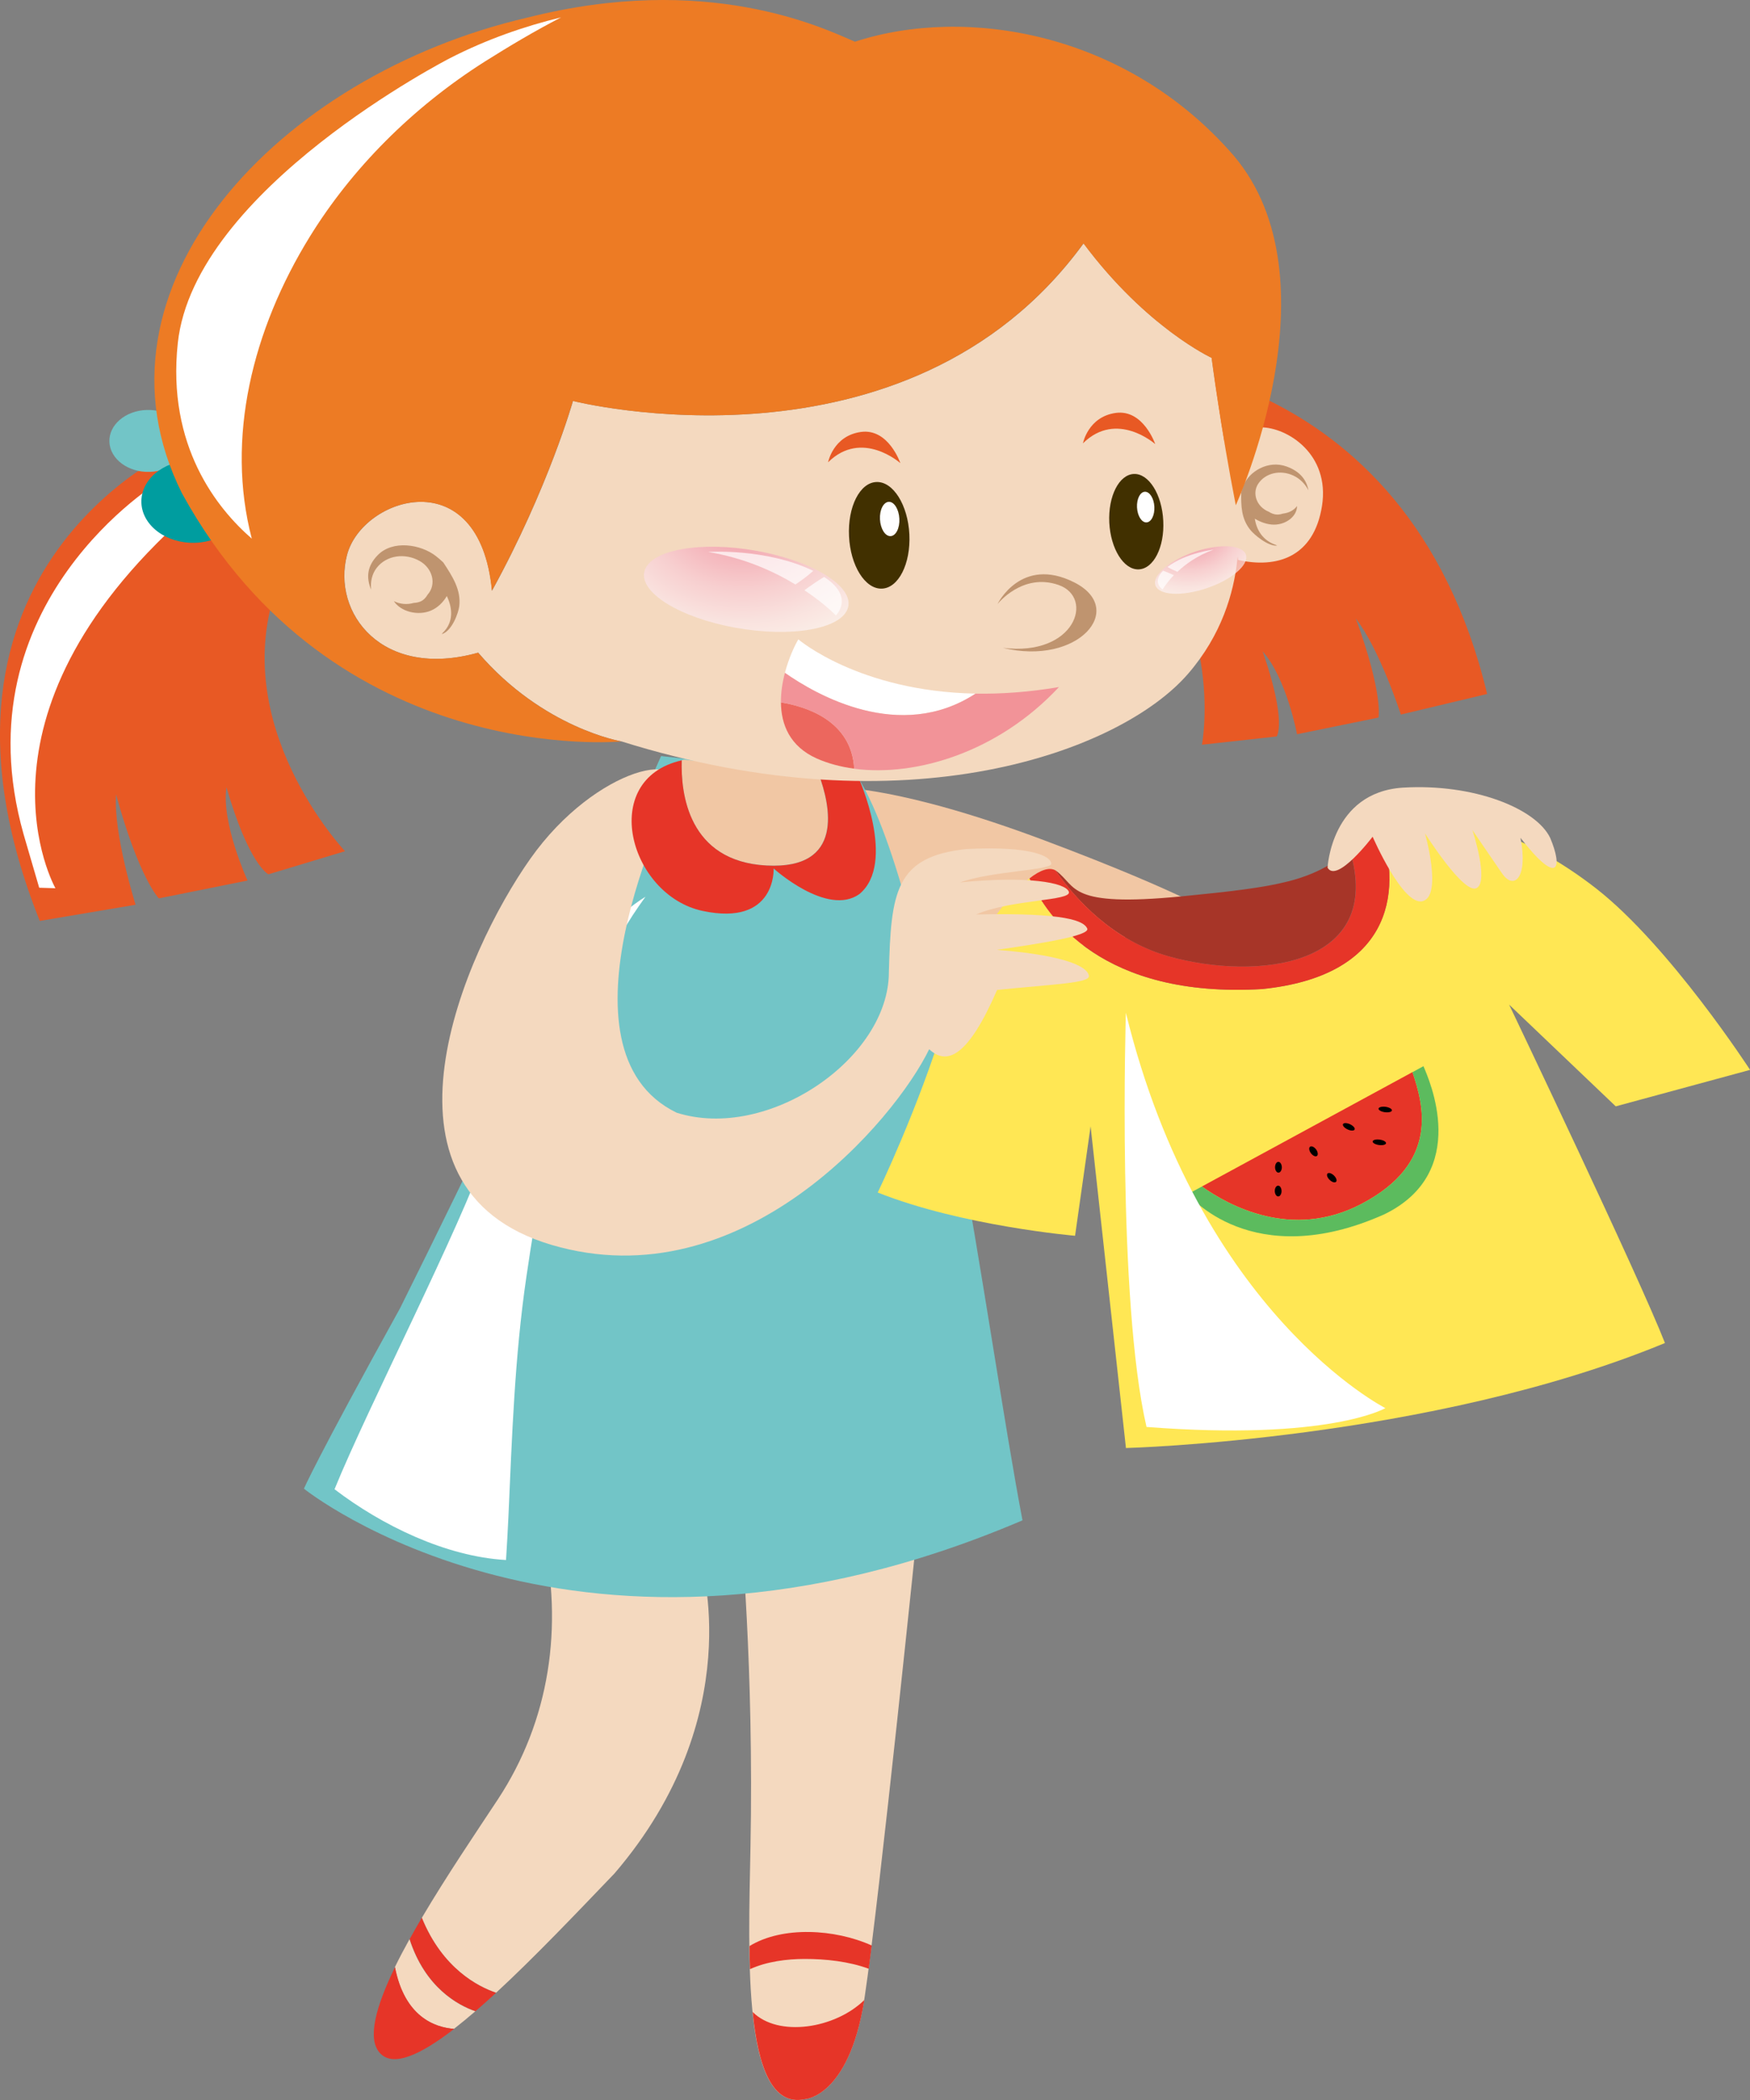 <svg width="25" height="30" viewBox="0 0 25 30" fill="none" xmlns="http://www.w3.org/2000/svg">
<rect x="0" y="0" width="25" height="30" fill="#808080" stroke="none"/>
<path d="M5.852 27.703C5.907 27.601 5.966 27.499 6.027 27.395C6.323 28.125 6.837 28.382 7.088 28.467C6.988 28.56 6.888 28.649 6.792 28.732C6.54 28.644 6.075 28.392 5.852 27.703Z" fill="#E63528"/>
<path d="M6.027 27.396C6.382 26.795 6.803 26.174 7.112 25.706C7.854 24.579 8.051 23.237 7.752 21.903C7.752 21.903 8.961 22.706 10.007 22.287C10.007 22.287 10.709 24.511 8.779 26.763C8.239 27.326 7.637 27.96 7.088 28.467C6.837 28.382 6.323 28.126 6.027 27.396Z" fill="#F4D9BF"/>
<path d="M5.641 28.102C5.704 27.973 5.774 27.84 5.85 27.703C6.073 28.393 6.538 28.645 6.79 28.733C6.685 28.824 6.583 28.907 6.485 28.984C6.208 28.963 5.778 28.811 5.641 28.102Z" fill="#F4D9BF"/>
<path d="M5.643 28.102C5.781 28.811 6.211 28.963 6.488 28.984C6.008 29.355 5.619 29.534 5.43 29.332C5.239 29.13 5.371 28.661 5.643 28.102Z" fill="#E63528"/>
<path d="M10.578 21.8C10.578 21.8 10.772 23.822 10.721 26.393C10.69 27.966 10.604 30.174 11.494 29.989C11.494 29.989 12.137 29.964 12.352 28.531C12.568 27.098 13.12 21.699 13.12 21.699L10.578 21.8Z" fill="#F4D9BF"/>
<path d="M11.498 27.985C11.798 27.985 12.125 28.02 12.411 28.125C12.424 28.023 12.438 27.912 12.453 27.793C11.928 27.555 11.177 27.513 10.707 27.801C10.708 27.912 10.71 28.022 10.714 28.131C10.952 28.022 11.24 27.985 11.498 27.985Z" fill="#E63528"/>
<path d="M10.752 28.742C10.83 29.524 11.029 30.086 11.495 29.989C11.495 29.989 12.125 29.964 12.347 28.572C11.93 28.981 11.118 29.109 10.752 28.742Z" fill="#E63528"/>
<path d="M11.971 11.252C11.971 11.252 12.85 11.228 14.911 12.002C16.972 12.776 17.457 13.115 17.457 13.115L14.032 13.792C14.032 13.792 12.486 12.728 11.971 11.252Z" fill="#F1C7A4"/>
<path d="M9.444 10.801C9.444 10.801 7.898 14.3 5.716 18.687C4.503 20.88 4.342 21.267 4.342 21.267C4.342 21.267 8.262 24.429 14.607 21.719C14.09 19.011 13.349 12.905 12.263 11.113L9.444 10.801Z" fill="#72C5C7"/>
<path d="M6.957 16.423C6.58 17.536 5.261 20.089 4.779 21.275C5.455 21.791 6.367 22.237 7.229 22.286C7.242 22.08 7.253 21.875 7.263 21.671C7.314 20.527 7.352 19.385 7.519 18.246C7.674 17.184 7.867 16.109 8.166 15.066C8.393 14.28 8.711 13.506 9.221 12.811C8.88 13.017 7.833 13.829 6.957 16.423Z" fill="url(#paint0_radial_139_73)"/>
<path d="M16.695 13.662C17.953 14.015 19.783 13.811 19.284 12.148C18.735 12.591 18.281 12.668 16.872 12.806C15.249 12.964 15.388 12.664 15.091 12.443C15.086 12.439 15.081 12.437 15.076 12.434C15.368 12.852 15.901 13.438 16.695 13.662Z" fill="#A73528"/>
<path d="M23.082 15.805L25.001 15.284C25.001 15.284 23.854 13.516 22.805 12.695C21.837 11.937 20.464 11.368 19.714 11.795C20.058 12.811 19.822 13.946 18.028 14.129C15.752 14.262 14.957 13.113 14.705 12.548C14.315 12.853 13.788 13.642 13.508 14.558C13.113 15.852 12.539 17.036 12.539 17.036C13.742 17.515 15.358 17.654 15.358 17.654L15.58 16.09L16.085 20.686C16.085 20.686 20.43 20.573 23.785 19.186C23.421 18.251 21.559 14.352 21.559 14.352L23.082 15.805Z" fill="#FFE754"/>
<path d="M18.03 14.13C19.824 13.947 20.059 12.811 19.716 11.796C19.654 11.831 19.596 11.873 19.544 11.922C19.453 12.007 19.368 12.082 19.285 12.148C19.785 13.812 17.955 14.015 16.696 13.662C15.903 13.438 15.37 12.852 15.078 12.434C14.991 12.384 14.859 12.429 14.707 12.549C14.959 13.114 15.754 14.262 18.03 14.13Z" fill="#E63528"/>
<path d="M19.441 17.203C20.58 16.611 20.33 15.77 20.178 15.316L17.17 16.95C17.545 17.218 18.449 17.718 19.441 17.203Z" fill="#E63528"/>
<path d="M20.335 15.231L20.178 15.317C20.33 15.77 20.58 16.611 19.441 17.203C18.449 17.719 17.545 17.218 17.17 16.95L16.971 17.058C16.971 17.058 17.88 18.195 19.775 17.348C21.017 16.744 20.411 15.413 20.335 15.231Z" fill="#5CBB5E"/>
<path d="M19.065 16.802C19.096 16.837 19.103 16.875 19.081 16.887C19.059 16.9 19.017 16.881 18.986 16.846C18.955 16.812 18.948 16.773 18.97 16.761C18.991 16.749 19.034 16.767 19.065 16.802Z" fill="black"/>
<path d="M18.308 17.014C18.308 17.057 18.287 17.092 18.26 17.092C18.234 17.092 18.212 17.058 18.211 17.015C18.211 16.972 18.232 16.938 18.259 16.938C18.285 16.937 18.307 16.972 18.308 17.014Z" fill="black"/>
<path d="M18.312 16.675C18.312 16.717 18.291 16.752 18.264 16.752C18.237 16.752 18.215 16.718 18.215 16.675C18.215 16.633 18.236 16.598 18.262 16.598C18.289 16.598 18.311 16.632 18.312 16.675Z" fill="black"/>
<path d="M18.808 16.43C18.831 16.469 18.831 16.508 18.807 16.517C18.783 16.526 18.745 16.503 18.721 16.465C18.697 16.427 18.697 16.388 18.721 16.379C18.745 16.369 18.784 16.392 18.808 16.43Z" fill="black"/>
<path d="M19.295 16.065C19.34 16.089 19.364 16.122 19.349 16.14C19.335 16.158 19.287 16.154 19.242 16.13C19.198 16.107 19.173 16.073 19.188 16.055C19.203 16.038 19.251 16.042 19.295 16.065Z" fill="black"/>
<path d="M19.714 16.281C19.767 16.289 19.805 16.313 19.8 16.334C19.794 16.355 19.748 16.365 19.696 16.357C19.643 16.349 19.605 16.325 19.61 16.304C19.615 16.283 19.662 16.273 19.714 16.281Z" fill="black"/>
<path d="M19.798 15.812C19.851 15.821 19.889 15.844 19.884 15.865C19.879 15.886 19.832 15.896 19.779 15.888C19.727 15.88 19.689 15.856 19.694 15.836C19.699 15.815 19.746 15.804 19.798 15.812Z" fill="black"/>
<path d="M16.084 14.468C16.084 14.468 15.958 18.57 16.379 20.385C18.991 20.587 19.791 20.116 19.791 20.116C19.791 20.116 17.137 18.771 16.084 14.468Z" fill="url(#paint1_radial_139_73)"/>
<path d="M9.584 11.391C9.584 11.391 7.818 15.001 9.667 15.896C10.971 16.308 12.698 15.122 12.698 13.888C12.729 12.751 12.783 12.234 13.811 12.129C14.767 12.081 15.018 12.243 15.018 12.339C15.018 12.434 14.158 12.444 13.716 12.606C14.672 12.51 15.221 12.606 15.269 12.739C15.317 12.873 14.457 12.844 13.943 13.064C15.245 13.035 15.484 13.159 15.532 13.264C15.58 13.369 14.839 13.483 14.241 13.569C15.317 13.655 15.544 13.836 15.556 13.941C15.568 14.046 15.063 14.058 14.244 14.142C13.835 15.086 13.532 15.231 13.274 14.989C12.789 15.993 10.607 18.59 7.879 17.784C5.151 16.977 6.636 13.598 7.576 12.268C8.515 10.937 9.937 10.649 9.584 11.391Z" fill="#F4D9BF"/>
<path d="M18.965 12.395C18.965 12.395 19.018 11.318 20.041 11.252C21.056 11.191 21.943 11.55 22.145 11.969C22.327 12.397 22.266 12.671 21.721 11.969C21.832 12.534 21.63 12.727 21.458 12.477C21.286 12.228 21.034 11.857 21.034 11.857C21.034 11.857 21.276 12.591 21.094 12.687C20.912 12.784 20.357 11.905 20.357 11.905C20.357 11.905 20.609 12.792 20.326 12.873C20.043 12.953 19.609 11.953 19.609 11.953C19.609 11.953 19.099 12.627 18.965 12.395Z" fill="#F4D9BF"/>
<path d="M10.953 12.364C12.066 12.422 11.863 11.511 11.694 11.053L9.774 10.852C9.762 10.855 9.75 10.858 9.738 10.861C9.723 11.329 9.827 12.306 10.953 12.364Z" fill="#F1C7A4"/>
<path d="M12.267 11.114L11.695 11.054C11.865 11.511 12.068 12.423 10.954 12.365C9.829 12.306 9.724 11.33 9.739 10.862C8.539 11.134 8.992 12.791 10.037 13.013C11.093 13.238 11.052 12.407 11.052 12.407C11.052 12.407 11.816 13.098 12.275 12.774C12.813 12.333 12.267 11.114 12.267 11.114Z" fill="#E63528"/>
<path d="M15.855 5.138C15.855 5.138 20.084 5.083 21.245 9.914L20.012 10.208C20.012 10.208 19.712 9.279 19.369 8.836C19.764 9.92 19.693 10.251 19.693 10.251L18.529 10.489C18.529 10.489 18.381 9.694 18.038 9.305C18.391 10.323 18.238 10.521 18.238 10.521L17.171 10.639C17.171 10.639 17.558 8.586 15.85 7.22C15.85 7.22 16.05 6.15 15.855 5.138Z" fill="#E85924"/>
<path d="M15.762 5.095C15.887 5.297 16.193 5.38 16.445 5.28C16.698 5.18 16.802 4.936 16.677 4.734C16.552 4.533 16.246 4.45 15.993 4.549C15.741 4.649 15.637 4.893 15.762 5.095Z" fill="#72C5C7"/>
<path d="M15.567 6.081C15.733 6.35 16.141 6.46 16.478 6.327C16.815 6.194 16.953 5.869 16.787 5.6C16.62 5.331 16.212 5.221 15.875 5.354C15.538 5.487 15.4 5.812 15.567 6.081Z" fill="#009D9F"/>
<path d="M2.609 6.362C2.609 6.362 -1.465 8.061 0.568 13.156L1.937 12.925C1.937 12.925 1.618 11.914 1.658 11.349C1.986 12.547 2.269 12.834 2.269 12.834L3.536 12.579C3.536 12.579 3.159 11.758 3.235 11.246C3.559 12.364 3.835 12.49 3.835 12.49L4.929 12.16C4.929 12.16 3.225 10.359 3.968 8.349C3.968 8.349 3.081 7.409 2.609 6.362Z" fill="#E85924"/>
<path d="M2.296 6.866C2.296 6.866 -0.599 8.602 0.337 11.918L0.56 12.682L0.792 12.689C0.792 12.689 -0.59 10.259 2.667 7.358L2.296 6.866Z" fill="url(#paint2_radial_139_73)"/>
<path d="M2.671 6.282C2.683 6.526 2.445 6.732 2.139 6.741C1.833 6.751 1.575 6.56 1.563 6.316C1.551 6.072 1.79 5.866 2.095 5.857C2.402 5.847 2.66 6.038 2.671 6.282Z" fill="#72C5C7"/>
<path d="M3.497 7.142C3.513 7.467 3.196 7.741 2.788 7.754C2.38 7.767 2.036 7.513 2.02 7.188C2.004 6.862 2.322 6.588 2.73 6.575C3.138 6.562 3.482 6.816 3.497 7.142Z" fill="#009D9F"/>
<path d="M17.49 6.312C17.49 6.312 17.631 6.107 18.01 6.105C18.389 6.103 19.001 6.487 18.886 7.226C18.77 7.965 18.235 8.123 17.686 7.999C17.545 6.905 17.49 6.312 17.49 6.312Z" fill="#F4D9BF"/>
<path d="M15.48 3.477C12.956 6.94 8.186 5.728 8.186 5.728C8.186 5.728 7.834 6.974 7.029 8.439C6.851 6.565 5.176 7.098 4.958 7.928C4.741 8.758 5.458 9.709 6.832 9.324C7.761 10.406 8.88 10.592 8.88 10.592C12.951 11.868 16.009 10.739 16.972 9.626C17.935 8.514 17.656 7.218 17.656 7.218C17.441 6.118 17.31 5.112 17.31 5.112C17.31 5.112 16.38 4.684 15.48 3.477Z" fill="#F4D9BF"/>
<path d="M17.731 7.034C17.741 7 17.752 6.967 17.764 6.935C17.843 6.739 18.114 6.567 18.382 6.665C18.57 6.734 18.663 6.852 18.692 7.004C18.647 6.918 18.575 6.84 18.479 6.795C18.29 6.706 18.075 6.757 17.973 6.913C17.885 7.05 17.952 7.24 18.124 7.31C18.16 7.333 18.202 7.35 18.243 7.351C18.27 7.352 18.3 7.346 18.328 7.337C18.415 7.327 18.485 7.289 18.529 7.229C18.53 7.371 18.378 7.495 18.198 7.495C18.105 7.494 18.009 7.46 17.926 7.41C17.95 7.569 18.037 7.72 18.227 7.785C18.233 7.787 18.238 7.791 18.244 7.795C18.111 7.805 17.917 7.638 17.864 7.573C17.729 7.407 17.73 7.223 17.731 7.034Z" fill="#BF946F"/>
<path d="M15.847 7.465C15.866 7.841 16.053 8.141 16.266 8.134C16.479 8.127 16.637 7.817 16.618 7.441C16.6 7.064 16.412 6.764 16.2 6.771C15.987 6.778 15.829 7.088 15.847 7.465Z" fill="#413000"/>
<path d="M16.243 7.248C16.249 7.369 16.309 7.465 16.377 7.463C16.446 7.461 16.497 7.361 16.491 7.24C16.485 7.119 16.424 7.023 16.356 7.025C16.288 7.027 16.237 7.127 16.243 7.248Z" fill="white"/>
<path d="M12.129 7.661C12.149 8.082 12.359 8.417 12.597 8.409C12.835 8.402 13.011 8.055 12.991 7.634C12.97 7.214 12.76 6.878 12.522 6.886C12.284 6.893 12.108 7.24 12.129 7.661Z" fill="#413000"/>
<path d="M12.571 7.419C12.578 7.554 12.645 7.661 12.721 7.659C12.798 7.657 12.855 7.545 12.848 7.41C12.841 7.275 12.774 7.167 12.698 7.169C12.621 7.172 12.564 7.283 12.571 7.419Z" fill="white"/>
<path d="M15.123 8.357C14.605 8.176 14.25 8.63 14.25 8.63C14.25 8.63 14.586 7.937 15.345 8.319C16.103 8.701 15.403 9.517 14.327 9.255C15.358 9.383 15.64 8.538 15.123 8.357Z" fill="#BF946F"/>
<path d="M16.503 6.344C16.503 6.344 15.954 5.856 15.471 6.333C15.471 6.333 15.543 5.955 15.938 5.899C16.333 5.844 16.503 6.344 16.503 6.344Z" fill="#E85924"/>
<path d="M12.862 6.616C12.862 6.616 12.313 6.127 11.83 6.604C11.83 6.604 11.902 6.227 12.297 6.171C12.693 6.115 12.862 6.616 12.862 6.616Z" fill="#E85924"/>
<path d="M17.625 2.224C16.089 0.451 13.79 0.08 12.213 0.596C11.74 0.39 10.098 -0.396 7.54 0.25C3.973 1.075 1.132 4.116 2.6 7.048C4.766 10.991 8.878 10.592 8.878 10.592C8.878 10.592 7.759 10.406 6.83 9.324C5.456 9.709 4.739 8.758 4.956 7.928C5.174 7.098 6.849 6.565 7.027 8.439C7.832 6.974 8.184 5.728 8.184 5.728C8.184 5.728 12.954 6.94 15.478 3.477C16.378 4.684 17.308 5.112 17.308 5.112C17.308 5.112 17.439 6.118 17.654 7.218C17.654 7.218 19.13 3.998 17.625 2.224Z" fill="#ED7B24"/>
<path d="M6.332 8.034C6.299 8.004 6.265 7.973 6.23 7.946C6.012 7.774 5.609 7.711 5.396 7.931C5.245 8.085 5.228 8.25 5.302 8.423C5.29 8.312 5.313 8.199 5.383 8.11C5.521 7.934 5.782 7.894 5.995 8.014C6.181 8.119 6.24 8.348 6.108 8.496C6.085 8.536 6.053 8.572 6.011 8.591C5.982 8.604 5.948 8.611 5.911 8.613C5.814 8.641 5.714 8.631 5.627 8.588C5.723 8.737 5.968 8.802 6.156 8.723C6.254 8.681 6.331 8.604 6.383 8.515C6.468 8.692 6.48 8.889 6.326 9.04C6.32 9.045 6.316 9.052 6.313 9.059C6.461 9.011 6.55 8.75 6.561 8.66C6.589 8.426 6.463 8.233 6.332 8.034Z" fill="#BF946F"/>
<path d="M11.156 10.034C11.159 10.348 11.28 10.662 11.669 10.836C11.827 10.906 12.007 10.955 12.203 10.981C12.165 10.288 11.504 10.09 11.156 10.034Z" fill="#EC675E"/>
<path d="M13.936 9.909C12.271 9.877 11.405 9.134 11.405 9.134C11.356 9.215 11.27 9.395 11.213 9.612C11.657 9.924 12.854 10.615 13.936 9.909Z" fill="white"/>
<path d="M13.936 9.909C12.854 10.615 11.658 9.924 11.213 9.612C11.178 9.744 11.155 9.889 11.156 10.035C11.504 10.091 12.165 10.289 12.203 10.982C13.076 11.098 14.255 10.752 15.128 9.815C14.693 9.889 14.296 9.915 13.936 9.909Z" fill="#F29398"/>
<path opacity="0.7" d="M9.208 8.156C9.122 8.459 9.702 8.822 10.505 8.967C11.308 9.113 12.028 8.985 12.114 8.682C12.201 8.379 11.619 8.016 10.817 7.871C10.014 7.725 9.294 7.853 9.208 8.156Z" fill="url(#paint3_radial_139_73)"/>
<path opacity="0.7" d="M11.363 8.35C11.056 8.164 10.636 7.971 10.115 7.885C10.115 7.885 10.943 7.828 11.618 8.155C11.54 8.226 11.454 8.289 11.363 8.35Z" fill="url(#paint4_radial_139_73)"/>
<path opacity="0.7" d="M11.773 8.242C12.216 8.529 11.941 8.792 11.941 8.792C11.941 8.792 11.783 8.625 11.492 8.432C11.583 8.365 11.675 8.301 11.773 8.242Z" fill="url(#paint5_radial_139_73)"/>
<path opacity="0.7" d="M17.01 7.903C16.658 8.036 16.437 8.251 16.516 8.383C16.595 8.516 16.943 8.516 17.294 8.383C17.646 8.251 17.867 8.036 17.789 7.903C17.71 7.771 17.362 7.771 17.01 7.903Z" fill="url(#paint6_radial_139_73)"/>
<path opacity="0.7" d="M16.82 8.169C16.938 8.058 17.107 7.935 17.336 7.853C17.336 7.853 16.947 7.894 16.678 8.1C16.723 8.126 16.771 8.148 16.82 8.169Z" fill="url(#paint7_radial_139_73)"/>
<path opacity="0.7" d="M16.615 8.153C16.448 8.322 16.609 8.421 16.609 8.421C16.609 8.421 16.66 8.331 16.769 8.217C16.719 8.194 16.668 8.172 16.615 8.153Z" fill="url(#paint8_radial_139_73)"/>
<path d="M4.427 3.379C5.021 2.417 5.88 1.541 6.936 0.873C7.275 0.66 7.636 0.444 8.016 0.248C7.485 0.377 6.949 0.564 6.43 0.83C6.43 0.83 2.776 2.699 2.54 4.901C2.382 6.373 3.103 7.266 3.597 7.695C3.223 6.262 3.605 4.711 4.427 3.379Z" fill="url(#paint9_radial_139_73)"/>
<defs>
<radialGradient id="paint0_radial_139_73" cx="0" cy="0" r="1" gradientUnits="userSpaceOnUse" gradientTransform="translate(-0.122 17.736) scale(8.752 6.985)">
<stop offset="0.002" stop-color="white"/>
<stop offset="0.91" stop-color="white"/>
<stop offset="1" stop-color="white"/>
</radialGradient>
<radialGradient id="paint1_radial_139_73" cx="0" cy="0" r="1" gradientUnits="userSpaceOnUse" gradientTransform="translate(10.945 19.544) scale(8.806 7.029)">
<stop offset="0.002" stop-color="white"/>
<stop offset="0.91" stop-color="white"/>
<stop offset="1" stop-color="white"/>
</radialGradient>
<radialGradient id="paint2_radial_139_73" cx="0" cy="0" r="1" gradientUnits="userSpaceOnUse" gradientTransform="translate(-1.894 8.032) rotate(-2.903) scale(4.944 3.951)">
<stop offset="0.002" stop-color="white"/>
<stop offset="0.91" stop-color="white"/>
<stop offset="1" stop-color="white"/>
</radialGradient>
<radialGradient id="paint3_radial_139_73" cx="0" cy="0" r="1" gradientUnits="userSpaceOnUse" gradientTransform="translate(10.643 7.276) rotate(177.877) scale(2.862 2.286)">
<stop offset="0" stop-color="#EC6386"/>
<stop offset="0.056" stop-color="#EE7090"/>
<stop offset="0.287" stop-color="#F4A3B8"/>
<stop offset="0.504" stop-color="#F9CBD7"/>
<stop offset="0.702" stop-color="#FCE7ED"/>
<stop offset="0.874" stop-color="#FEF9FA"/>
<stop offset="1" stop-color="white"/>
</radialGradient>
<radialGradient id="paint4_radial_139_73" cx="0" cy="0" r="1" gradientUnits="userSpaceOnUse" gradientTransform="translate(11.512 7.93) rotate(-169.74) scale(1.141 0.927)">
<stop stop-color="white"/>
<stop offset="1" stop-color="white"/>
</radialGradient>
<radialGradient id="paint5_radial_139_73" cx="0" cy="0" r="1" gradientUnits="userSpaceOnUse" gradientTransform="translate(11.51 7.93) rotate(-169.74) scale(1.141 0.927)">
<stop stop-color="white"/>
<stop offset="1" stop-color="white"/>
</radialGradient>
<radialGradient id="paint6_radial_139_73" cx="0" cy="0" r="1" gradientUnits="userSpaceOnUse" gradientTransform="translate(17.014 7.615) rotate(-7.891) scale(1.345 1.085)">
<stop offset="0" stop-color="#EC6386"/>
<stop offset="0.056" stop-color="#EE7090"/>
<stop offset="0.287" stop-color="#F4A3B8"/>
<stop offset="0.504" stop-color="#F9CBD7"/>
<stop offset="0.702" stop-color="#FCE7ED"/>
<stop offset="0.874" stop-color="#FEF9FA"/>
<stop offset="1" stop-color="white"/>
</radialGradient>
<radialGradient id="paint7_radial_139_73" cx="0" cy="0" r="1" gradientUnits="userSpaceOnUse" gradientTransform="translate(16.698 7.987) rotate(-20.667) scale(0.525 0.449)">
<stop stop-color="white"/>
<stop offset="1" stop-color="white"/>
</radialGradient>
<radialGradient id="paint8_radial_139_73" cx="0" cy="0" r="1" gradientUnits="userSpaceOnUse" gradientTransform="translate(16.696 7.987) rotate(-20.667) scale(0.526 0.45)">
<stop stop-color="white"/>
<stop offset="1" stop-color="white"/>
</radialGradient>
<radialGradient id="paint9_radial_139_73" cx="0" cy="0" r="1" gradientUnits="userSpaceOnUse" gradientTransform="translate(-1.262 1.301) rotate(-1.784) scale(8.313 6.639)">
<stop offset="0.002" stop-color="white"/>
<stop offset="0.91" stop-color="white"/>
<stop offset="1" stop-color="white"/>
</radialGradient>
</defs>
</svg>
